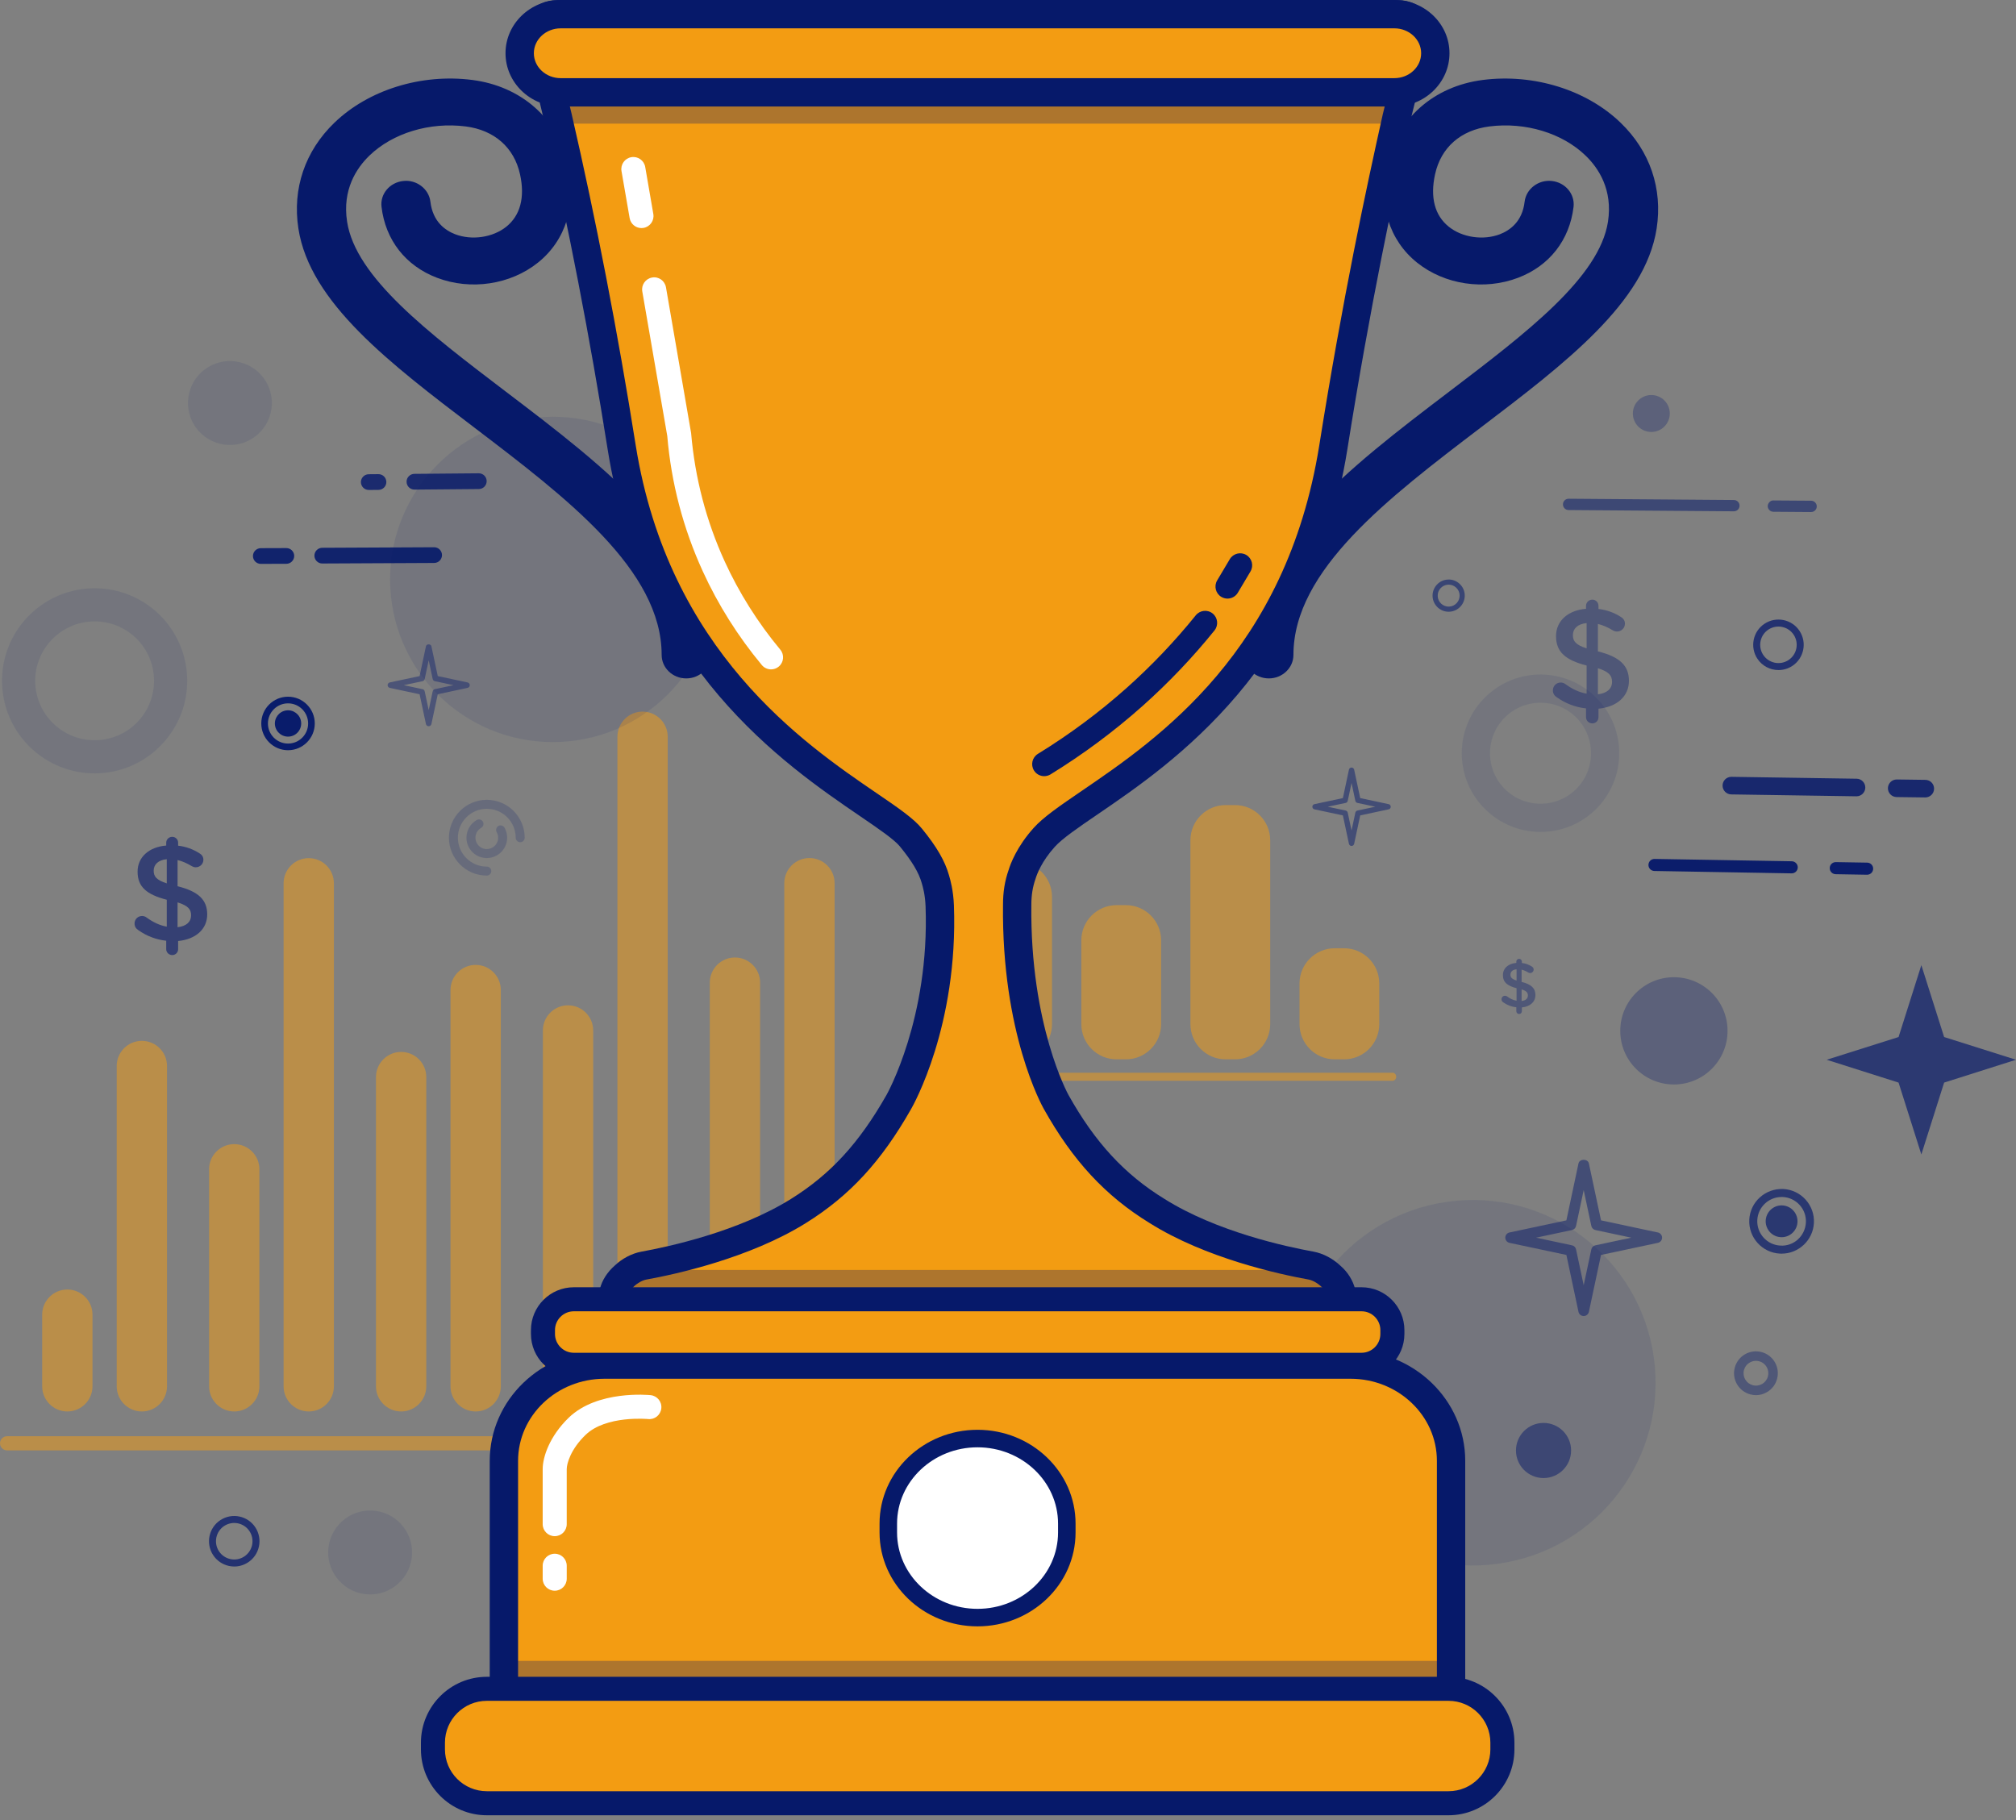 <?xml version="1.0" encoding="utf-8"?>
<!-- Generator: Adobe Illustrator 15.0.0, SVG Export Plug-In . SVG Version: 6.00 Build 0)  -->
<!DOCTYPE svg PUBLIC "-//W3C//DTD SVG 1.1//EN" "http://www.w3.org/Graphics/SVG/1.1/DTD/svg11.dtd">
<svg version="1.1" id="Layer_1" xmlns="http://www.w3.org/2000/svg" xmlns:xlink="http://www.w3.org/1999/xlink" x="0px" y="0px"
	 width="350px" height="316px" viewBox="0 0 350 316" enable-background="new 0 0 350 316" xml:space="preserve">
<rect x="0" y="0" width="350" height="316" fill="#808080" stroke="none"/>
<g>
	<g opacity="0.5">
		<g id="XMLID_288_">
			<g>
				<g>
					<path fill="#f39c12" d="M176.53,183.917h-1.624c-3.378,0-6.111-2.738-6.111-6.111v-22.088c0-3.377,2.733-6.116,6.111-6.116
						h1.624c3.378,0,6.111,2.739,6.111,6.116v22.088C182.642,181.179,179.908,183.917,176.53,183.917z"/>
				</g>
			</g>
		</g>
		<g id="XMLID_287_">
			<g>
				<g>
					<path fill="#f39c12" d="M195.471,183.917h-1.624c-3.378,0-6.116-2.738-6.116-6.111v-14.544c0-3.378,2.738-6.116,6.116-6.116
						h1.624c3.373,0,6.111,2.738,6.111,6.116v14.544C201.582,181.179,198.844,183.917,195.471,183.917z"/>
				</g>
			</g>
		</g>
		<g id="XMLID_286_">
			<g>
				<g>
					<path fill="#f39c12" d="M214.406,183.917h-1.624c-3.373,0-6.112-2.738-6.112-6.111v-31.923c0-3.378,2.739-6.111,6.112-6.111
						h1.624c3.377,0,6.116,2.733,6.116,6.111v31.923C220.522,181.179,217.783,183.917,214.406,183.917z"/>
				</g>
			</g>
		</g>
		<g id="XMLID_285_">
			<g>
				<g>
					<path fill="#f39c12" d="M233.346,183.917h-1.623c-3.373,0-6.112-2.738-6.112-6.111v-7.063c0-3.373,2.739-6.111,6.112-6.111
						h1.623c3.378,0,6.112,2.738,6.112,6.111v7.063C239.458,181.179,236.724,183.917,233.346,183.917z"/>
				</g>
			</g>
		</g>
		<g>
			<g>
				<g>
					<path fill="#f39c12" d="M241.783,187.636h-75.31c-0.341,0-0.619-0.317-0.619-0.696c0-0.385,0.278-0.697,0.619-0.697h75.31
						c0.336,0,0.615,0.312,0.615,0.697C242.398,187.319,242.119,187.636,241.783,187.636z"/>
				</g>
			</g>
		</g>
	</g>
	<g opacity="0.1">
		<g>
			<path fill="#06196A" d="M277.631,121.672c-5.025-5.634-13.654-6.116-19.286-1.091c-5.636,5.028-6.116,13.677-1.091,19.286
				c5.046,5.636,13.675,6.121,19.311,1.096C282.177,135.933,282.681,127.285,277.631,121.672z M273.297,137.317
				c-3.604,3.224-9.152,2.906-12.377-0.692c-3.247-3.623-2.931-9.172,0.692-12.398c3.599-3.224,9.148-2.912,12.377,0.692
				C277.213,128.541,276.92,134.09,273.297,137.317z"/>
		</g>
	</g>
	<g opacity="0.1">
		<g>
			<path fill="#06196A" d="M260.143,271.479c-17.351,2.461-33.408-9.613-35.863-26.963c-2.455-17.352,9.619-33.408,26.969-35.863
				c17.351-2.455,33.403,9.619,35.863,26.965C289.566,252.971,277.492,269.029,260.143,271.479z"/>
		</g>
	</g>
	<g opacity="0.69">
		<g>
			<polygon fill="#f39c12" points="325.279,183.995 331.574,182.005 333.568,175.711 335.562,182.005 341.855,183.995 
				335.562,185.994 333.568,192.288 331.574,185.994 			"/>
			<polygon fill="#06196A" points="333.568,200.431 329.613,187.954 317.136,183.99 329.613,180.045 333.568,167.567 
				337.522,180.045 350,183.99 337.522,187.954 			"/>
		</g>
		<g>
			<path fill="#06196A" d="M333.568,193.209c-0.399,0-0.76-0.259-0.88-0.644l-1.85-5.838l-5.838-1.85
				c-0.384-0.125-0.644-0.48-0.644-0.884c0-0.399,0.26-0.755,0.644-0.875l5.838-1.854l1.85-5.833c0.245-0.769,1.519-0.769,1.759,0
				l1.85,5.833l5.838,1.854c0.385,0.12,0.644,0.476,0.644,0.875c0,0.403-0.259,0.759-0.644,0.884l-5.838,1.85l-1.85,5.838
				C334.327,192.951,333.972,193.209,333.568,193.209z M328.331,183.995l3.521,1.114c0.283,0.097,0.509,0.317,0.601,0.605
				l1.115,3.518l1.114-3.518c0.091-0.288,0.317-0.509,0.605-0.605l3.517-1.114l-3.517-1.115c-0.288-0.086-0.515-0.316-0.605-0.601
				l-1.114-3.517l-1.115,3.517c-0.092,0.284-0.317,0.515-0.601,0.601L328.331,183.995z"/>
		</g>
	</g>
	<g opacity="0.5">
		<g>
			<path fill="#06196A" d="M274.945,228.486c-0.438,0-0.812-0.309-0.903-0.73l-2.1-9.879l-9.878-2.1
				c-0.424-0.092-0.73-0.465-0.73-0.898c0-0.438,0.307-0.816,0.73-0.902l9.878-2.105l2.1-9.879c0.183-0.846,1.624-0.846,1.807,0
				l2.104,9.879l9.874,2.105c0.423,0.086,0.73,0.465,0.73,0.902c0,0.434-0.308,0.807-0.73,0.898l-9.874,2.1l-2.104,9.879
				C275.758,228.178,275.383,228.486,274.945,228.486z M266.687,214.879l6.222,1.326c0.36,0.072,0.635,0.346,0.711,0.707
				l1.326,6.221l1.326-6.221c0.077-0.361,0.355-0.635,0.711-0.707l6.223-1.326l-6.223-1.326c-0.355-0.076-0.634-0.355-0.711-0.711
				l-1.326-6.227l-1.326,6.227c-0.076,0.355-0.351,0.635-0.711,0.711L266.687,214.879z"/>
		</g>
	</g>
	<g opacity="0.5">
		<g>
			<path fill="#06196A" d="M234.644,146.869c-0.216,0-0.403-0.149-0.452-0.365l-1.052-4.939l-4.939-1.053
				c-0.211-0.043-0.36-0.23-0.36-0.451c0-0.212,0.149-0.403,0.36-0.447l4.939-1.054l1.052-4.938
				c0.049-0.214,0.236-0.365,0.452-0.365l0,0c0.216,0,0.403,0.151,0.451,0.365l1.053,4.938l4.935,1.054
				c0.216,0.044,0.365,0.235,0.365,0.447c0,0.221-0.149,0.408-0.365,0.451l-4.935,1.053l-1.053,4.939
				C235.047,146.719,234.859,146.869,234.644,146.869z M230.512,140.06l3.113,0.663c0.178,0.038,0.316,0.183,0.355,0.355
				l0.663,3.113l0.663-3.113c0.038-0.173,0.178-0.317,0.355-0.355l3.108-0.663l-3.108-0.663c-0.178-0.038-0.317-0.176-0.355-0.354
				l-0.663-3.11l-0.663,3.11c-0.039,0.178-0.178,0.315-0.355,0.354L230.512,140.06z"/>
		</g>
	</g>
	<g opacity="0.76">
		<g>
			<path fill="#06196A" d="M308.766,116.332c-1.437,0-2.844-0.701-3.68-1.991c-0.64-0.982-0.855-2.155-0.615-3.301
				c0.245-1.146,0.918-2.129,1.897-2.768l0,0c0.985-0.637,2.162-0.848,3.301-0.612c1.148,0.245,2.129,0.92,2.768,1.9
				c1.316,2.027,0.74,4.747-1.287,6.065C310.414,116.104,309.588,116.332,308.766,116.332z M307.031,109.291
				c-1.465,0.954-1.883,2.921-0.932,4.387c0.956,1.468,2.921,1.884,4.387,0.933c1.465-0.954,1.883-2.924,0.932-4.39
				c-0.461-0.711-1.172-1.196-2.004-1.372C308.598,108.678,307.742,108.83,307.031,109.291L307.031,109.291z"/>
		</g>
	</g>
	<g opacity="0.58">
		<g>
			<path fill="#06196A" d="M251.503,106.208c-1.484,0-2.729-1.175-2.791-2.674c-0.034-0.745,0.226-1.458,0.73-2.009
				c0.504-0.553,1.191-0.872,1.936-0.905c0.735-0.046,1.456,0.224,2.009,0.728c0.553,0.505,0.874,1.191,0.908,1.939
				c0.067,1.537-1.129,2.847-2.667,2.918C251.585,106.208,251.542,106.208,251.503,106.208z M251.508,101.504
				c-0.028,0-0.058,0-0.091,0.003c-0.51,0.021-0.976,0.242-1.321,0.617c-0.342,0.377-0.52,0.862-0.495,1.372
				c0.02,0.509,0.24,0.978,0.615,1.323c0.379,0.344,0.851,0.514,1.369,0.497c1.052-0.048,1.869-0.939,1.821-1.991
				c-0.02-0.51-0.24-0.978-0.62-1.321C252.436,101.682,251.983,101.504,251.508,101.504z"/>
		</g>
	</g>
	<g opacity="0.5">
		<g>
			<circle fill="#06196A" cx="267.974" cy="251.827" r="4.786"/>
		</g>
	</g>
	<g opacity="0.85">
		<g>
			<g>
				<path fill="#06196A" d="M322.311,138.251c-0.005,0-0.015,0-0.024,0l-21.727-0.329c-0.841-0.013-1.514-0.707-1.504-1.55
					c0.01-0.836,0.691-1.504,1.528-1.504c0.004,0,0.014,0,0.023,0l21.727,0.329c0.842,0.012,1.514,0.706,1.504,1.55
					C323.824,137.583,323.142,138.251,322.311,138.251z"/>
			</g>
		</g>
		<g>
			<g>
				<path fill="#06196A" d="M334.25,138.448c-0.005,0-0.01,0-0.02,0l-4.958-0.064c-0.846-0.015-1.519-0.706-1.509-1.55
					c0.015-0.836,0.697-1.506,1.528-1.506c0.005,0,0.014,0,0.019,0l4.964,0.067c0.841,0.012,1.519,0.703,1.504,1.547
					C335.769,137.778,335.086,138.448,334.25,138.448z"/>
			</g>
		</g>
	</g>
	<g opacity="0.55">
		<g>
			<g>
				<path fill="#06196A" d="M301.025,88.77c0,0-0.005,0-0.01,0l-28.698-0.219c-0.543-0.005-0.976-0.447-0.971-0.99
					c0-0.538,0.442-0.973,0.98-0.973c0,0,0,0,0.005,0l28.703,0.221c0.538,0.005,0.976,0.447,0.971,0.99
					C302.001,88.337,301.563,88.77,301.025,88.77z"/>
			</g>
		</g>
		<g>
			<g>
				<path fill="#06196A" d="M314.426,88.897L314.426,88.897l-6.554-0.048c-0.543-0.005-0.976-0.447-0.976-0.987
					c0.005-0.541,0.515-1.019,0.99-0.974l6.549,0.046c0.543,0.005,0.976,0.447,0.976,0.987
					C315.406,88.459,314.969,88.897,314.426,88.897z"/>
			</g>
		</g>
	</g>
	<g opacity="0.96">
		<g>
			<g>
				<path fill="#06196A" d="M311.058,151.629c-0.005,0-0.01,0-0.019,0l-23.822-0.413c-0.576-0.01-1.043-0.485-1.028-1.066
					c0.01-0.571,0.476-1.028,1.048-1.028c0.009,0,0.014,0,0.019,0l23.822,0.408c0.581,0.015,1.042,0.49,1.033,1.072
					C312.101,151.173,311.635,151.629,311.058,151.629z"/>
			</g>
		</g>
		<g>
			<g>
				<path fill="#06196A" d="M324.15,151.866c-0.01,0-0.01,0-0.02,0l-5.434-0.092c-0.581-0.01-1.048-0.485-1.033-1.066
					c0.005-0.577,0.476-1.033,1.048-1.033c0.01,0,0.015,0,0.019,0l5.435,0.091c0.581,0.01,1.048,0.485,1.038,1.067
					C325.193,151.409,324.723,151.866,324.15,151.866z"/>
			</g>
		</g>
	</g>
	<g opacity="0.4">
		<g>
			<g>
				<path fill="#06196A" d="M276.449,104.109c0.596,0,1.062,0.471,1.062,1.066v0.548c1.466,0.173,2.71,0.644,3.849,1.362
					c0.399,0.226,0.745,0.596,0.745,1.191c0,0.769-0.62,1.364-1.389,1.364c-0.25,0-0.495-0.074-0.745-0.224
					c-0.869-0.519-1.715-0.891-2.556-1.09v4.764c3.771,0.941,5.386,2.457,5.386,5.112c0,2.729-2.138,4.54-5.29,4.838v1.487
					c0,0.596-0.466,1.066-1.062,1.066s-1.096-0.471-1.096-1.066v-1.537c-1.859-0.2-3.574-0.868-5.083-1.937
					c-0.423-0.271-0.673-0.671-0.673-1.189c0-0.771,0.596-1.367,1.364-1.367c0.298,0,0.597,0.102,0.817,0.274
					c1.167,0.846,2.311,1.415,3.676,1.662v-4.887c-3.623-0.943-5.31-2.309-5.31-5.112c0-2.654,2.109-4.489,5.208-4.737v-0.523
					C275.354,104.58,275.854,104.109,276.449,104.109z M275.455,112.57v-4.392c-1.586,0.149-2.384,0.992-2.384,2.083
					C273.071,111.304,273.543,111.95,275.455,112.57z M277.415,116.02v4.516c1.591-0.175,2.455-0.968,2.455-2.159
					C279.87,117.284,279.327,116.616,277.415,116.02z"/>
			</g>
		</g>
	</g>
	<g opacity="0.4">
		<g>
			<g>
				<path fill="#06196A" d="M263.736,166.467c0.264,0,0.476,0.211,0.476,0.476v0.245c0.653,0.076,1.206,0.288,1.715,0.604
					c0.173,0.102,0.332,0.27,0.332,0.534c0,0.341-0.279,0.609-0.62,0.609c-0.11,0-0.221-0.038-0.332-0.105
					c-0.389-0.23-0.764-0.394-1.139-0.48v2.124c1.678,0.418,2.398,1.096,2.398,2.277c0,1.216-0.952,2.022-2.354,2.152v0.663
					c0,0.27-0.212,0.48-0.476,0.48c-0.265,0-0.485-0.211-0.485-0.48v-0.683c-0.831-0.086-1.596-0.384-2.269-0.864
					c-0.191-0.12-0.303-0.298-0.303-0.528c0-0.347,0.27-0.61,0.61-0.61c0.135,0,0.265,0.043,0.365,0.12
					c0.52,0.379,1.028,0.634,1.639,0.744v-2.176c-1.614-0.423-2.368-1.033-2.368-2.282c0-1.183,0.941-2.004,2.325-2.109v-0.235
					C263.251,166.678,263.472,166.467,263.736,166.467z M263.294,170.239v-1.956c-0.711,0.067-1.062,0.442-1.062,0.928
					C262.232,169.676,262.443,169.964,263.294,170.239z M264.168,171.776v2.014c0.707-0.077,1.091-0.433,1.091-0.961
					C265.259,172.338,265.019,172.041,264.168,171.776z"/>
			</g>
		</g>
	</g>
	<g opacity="0.3">
		<g>
			<path fill="#06196A" d="M299.92,178.968c0,5.146-4.17,9.312-9.311,9.312c-5.142,0-9.312-4.165-9.312-9.312
				c0-5.141,4.171-9.307,9.312-9.307C295.75,169.662,299.92,173.828,299.92,178.968z"/>
		</g>
	</g>
	<g opacity="0.3">
		<g>
			<circle fill="#06196A" cx="286.688" cy="71.79" r="3.205"/>
		</g>
	</g>
	<g opacity="0.4">
		<g>
			<path fill="#06196A" d="M304.859,242.219c-0.331,0-0.663-0.049-0.984-0.135v0.004c-0.98-0.264-1.802-0.889-2.312-1.768
				c-0.514-0.879-0.648-1.902-0.384-2.883c0.538-2.027,2.618-3.234,4.65-2.695c0.98,0.26,1.797,0.889,2.312,1.768
				c0.504,0.875,0.644,1.902,0.379,2.883c-0.259,0.98-0.884,1.797-1.763,2.307C306.172,242.045,305.518,242.219,304.859,242.219z
				 M304.846,236.26c-0.37,0-0.74,0.102-1.072,0.293c-0.499,0.289-0.854,0.756-1.004,1.312c-0.145,0.547-0.067,1.133,0.221,1.623
				c0.289,0.5,0.75,0.855,1.308,1.004l0,0c0.557,0.15,1.134,0.068,1.634-0.215c0.494-0.289,0.85-0.754,0.994-1.307
				c0.148-0.559,0.072-1.139-0.217-1.635c-0.288-0.5-0.749-0.855-1.307-0.998C305.22,236.289,305.032,236.26,304.846,236.26z"/>
		</g>
	</g>
	<g opacity="0.7">
		<g>
			<g>
				<path fill="#06196A" d="M309.309,217.652c-0.096,0-0.192,0-0.293-0.006c-3.09-0.154-5.478-2.801-5.323-5.895
					c0.163-3.09,2.776-5.449,5.899-5.324c3.095,0.158,5.482,2.801,5.324,5.895C314.762,215.316,312.273,217.652,309.309,217.652z
					 M309.299,207.816c-2.229,0-4.098,1.754-4.213,4.008c-0.116,2.324,1.682,4.314,4.002,4.43l0,0
					c2.335,0.158,4.314-1.678,4.435-4.002c0.058-1.131-0.327-2.207-1.081-3.043c-0.759-0.836-1.792-1.336-2.921-1.393
					C309.448,207.816,309.376,207.816,309.299,207.816z"/>
			</g>
		</g>
		<g>
			<g>
				<path fill="#06196A" d="M312.014,212.572c-0.293,1.494-1.744,2.471-3.243,2.172c-1.499-0.293-2.47-1.748-2.177-3.242
					c0.299-1.494,1.749-2.471,3.243-2.178C311.336,209.623,312.312,211.074,312.014,212.572z"/>
			</g>
		</g>
	</g>
	<g opacity="0.76">
		<g>
			<path fill="#06196A" d="M40.677,271.969c-0.308,0-0.615-0.033-0.923-0.096c-1.144-0.25-2.123-0.922-2.763-1.902
				c-1.316-2.027-0.739-4.748,1.283-6.064l0,0c2.032-1.32,4.752-0.74,6.068,1.283c1.316,2.033,0.74,4.752-1.288,6.068
				C42.334,271.725,41.513,271.969,40.677,271.969z M38.938,264.92c-1.466,0.957-1.884,2.926-0.932,4.387
				c0.461,0.711,1.172,1.201,2.003,1.375c0.821,0.178,1.677,0.02,2.384-0.443c1.465-0.951,1.888-2.92,0.932-4.387
				C42.373,264.387,40.408,263.969,38.938,264.92z"/>
		</g>
	</g>
	<g opacity="0.5">
		<g id="XMLID_273_">
			<g id="XMLID_274_">
				<g id="XMLID_284_">
					<g>
						<g>
							<path fill="#f39c12" d="M11.69,245.053L11.69,245.053c-2.412,0-4.368-1.961-4.368-4.373v-12.434
								c0-2.412,1.956-4.367,4.368-4.367l0,0c2.412,0,4.368,1.955,4.368,4.367v12.434C16.058,243.092,14.102,245.053,11.69,245.053z
								"/>
						</g>
					</g>
				</g>
				<g id="XMLID_283_">
					<g>
						<g>
							<path fill="#f39c12" d="M24.629,245.053L24.629,245.053c-2.417,0-4.367-1.961-4.367-4.373v-55.609
								c0-2.412,1.951-4.363,4.367-4.363l0,0c2.412,0,4.367,1.951,4.367,4.363v55.609C28.996,243.092,27.041,245.053,24.629,245.053
								z"/>
						</g>
					</g>
				</g>
				<g id="XMLID_282_">
					<g>
						<g>
							<path fill="#f39c12" d="M40.667,245.053L40.667,245.053c-2.412,0-4.367-1.961-4.367-4.373v-37.678
								c0-2.412,1.955-4.363,4.367-4.363l0,0c2.412,0,4.368,1.951,4.368,4.363v37.678C45.035,243.092,43.079,245.053,40.667,245.053
								z"/>
						</g>
					</g>
				</g>
				<g id="XMLID_281_">
					<g>
						<g>
							<path fill="#f39c12" d="M53.602,245.053L53.602,245.053c-2.412,0-4.367-1.961-4.367-4.373v-87.325
								c0-2.412,1.955-4.368,4.367-4.368l0,0c2.412,0,4.367,1.956,4.367,4.368v87.325C57.969,243.092,56.014,245.053,53.602,245.053
								z"/>
						</g>
					</g>
				</g>
				<g id="XMLID_280_">
					<g>
						<g>
							<path fill="#f39c12" d="M69.64,245.053L69.64,245.053c-2.412,0-4.367-1.961-4.367-4.373v-53.682
								c0-2.412,1.955-4.368,4.367-4.368l0,0c2.412,0,4.367,1.956,4.367,4.368v53.682C74.007,243.092,72.052,245.053,69.64,245.053z
								"/>
						</g>
					</g>
				</g>
				<g id="XMLID_279_">
					<g>
						<g>
							<path fill="#f39c12" d="M82.579,245.053L82.579,245.053c-2.412,0-4.368-1.961-4.368-4.373v-68.793
								c0-2.412,1.956-4.367,4.368-4.367l0,0c2.411,0,4.367,1.955,4.367,4.367v68.793C86.946,243.092,84.99,245.053,82.579,245.053z
								"/>
						</g>
					</g>
				</g>
				<g id="XMLID_278_">
					<g>
						<g>
							<path fill="#f39c12" d="M98.617,245.053L98.617,245.053c-2.412,0-4.368-1.961-4.368-4.373v-61.778
								c0-2.412,1.956-4.363,4.368-4.363l0,0c2.412,0,4.367,1.951,4.367,4.363v61.778
								C102.984,243.092,101.029,245.053,98.617,245.053z"/>
						</g>
					</g>
				</g>
				<g id="XMLID_277_">
					<g>
						<g>
							<path fill="#f39c12" d="M111.556,245.053L111.556,245.053c-2.411,0-4.367-1.961-4.367-4.373V127.917
								c0-2.412,1.956-4.37,4.367-4.37l0,0c2.412,0,4.368,1.958,4.368,4.37V240.68C115.924,243.092,113.968,245.053,111.556,245.053
								z"/>
						</g>
					</g>
				</g>
				<g id="XMLID_276_">
					<g>
						<g>
							<path fill="#f39c12" d="M127.594,245.053L127.594,245.053c-2.411,0-4.367-1.961-4.367-4.373v-70.081
								c0-2.412,1.956-4.363,4.367-4.363l0,0c2.412,0,4.368,1.951,4.368,4.363v70.081
								C131.962,243.092,130.006,245.053,127.594,245.053z"/>
						</g>
					</g>
				</g>
				<g id="XMLID_275_">
					<g>
						<g>
							<path fill="#f39c12" d="M140.528,245.053L140.528,245.053c-2.412,0-4.367-1.961-4.367-4.373v-87.349
								c0-2.412,1.955-4.362,4.367-4.362l0,0c2.412,0,4.368,1.95,4.368,4.362v87.349
								C144.896,243.092,142.94,245.053,140.528,245.053z"/>
						</g>
					</g>
				</g>
			</g>
		</g>
		<g>
			<g>
				<g>
					<path fill="#f39c12" d="M150.988,251.809H1.23c-0.677,0-1.23-0.553-1.23-1.23c0-0.672,0.553-1.23,1.23-1.23h149.758
						c0.678,0,1.23,0.559,1.23,1.23C152.219,251.256,151.666,251.809,150.988,251.809z"/>
				</g>
			</g>
		</g>
	</g>
	<g opacity="0.1">
		<g>
			<path fill="#06196A" d="M63.24,276.744c3.982,0.562,7.668-2.209,8.23-6.193c0.566-3.982-2.206-7.668-6.189-8.23
				c-3.982-0.566-7.668,2.207-8.234,6.189C56.484,272.492,59.257,276.178,63.24,276.744z"/>
		</g>
	</g>
	<g opacity="0.1">
		<g>
			<circle fill="#06196A" cx="95.97" cy="100.595" r="28.241"/>
		</g>
	</g>
	<g opacity="0.1">
		<g>
			<path fill="#06196A" d="M38.895,77.18c3.982,0.565,7.668-2.207,8.235-6.19c0.562-3.983-2.211-7.668-6.193-8.233
				c-3.983-0.562-7.669,2.208-8.23,6.191C32.144,72.931,34.911,76.619,38.895,77.18z"/>
		</g>
	</g>
	<g opacity="0.1">
		<g>
			<path fill="#06196A" d="M27.146,106.218c-6.625-5.91-16.773-5.346-22.707,1.28c-5.91,6.602-5.343,16.773,1.278,22.683
				c6.625,5.913,16.773,5.346,22.683-1.28C34.34,122.301,33.748,112.13,27.146,106.218z M24.12,125.083
				c-3.795,4.238-10.32,4.605-14.558,0.814c-4.262-3.793-4.632-10.32-0.812-14.582c3.791-4.235,10.32-4.605,14.553-0.812
				C27.564,114.297,27.91,120.825,24.12,125.083z"/>
		</g>
	</g>
	<g opacity="0.43">
		<g>
			<path fill="#06196A" d="M74.425,126.085L74.425,126.085c-0.23,0-0.427-0.158-0.476-0.382l-1.1-5.172l-5.17-1.104
				c-0.227-0.048-0.385-0.245-0.385-0.473c0-0.229,0.158-0.426,0.385-0.471l5.17-1.104l1.1-5.172c0.097-0.449,0.851-0.449,0.947,0
				l1.104,5.172l5.17,1.104c0.226,0.045,0.385,0.242,0.385,0.471c0,0.228-0.159,0.425-0.385,0.473l-5.17,1.104l-1.104,5.172
				C74.848,125.927,74.651,126.085,74.425,126.085z M70.096,118.956l3.263,0.696c0.188,0.038,0.332,0.186,0.37,0.372l0.696,3.261
				l0.697-3.261c0.038-0.187,0.183-0.334,0.37-0.372l3.257-0.696l-3.257-0.694c-0.188-0.039-0.332-0.186-0.37-0.372l-0.697-3.258
				l-0.696,3.258c-0.038,0.187-0.183,0.333-0.37,0.372L70.096,118.956z"/>
		</g>
	</g>
	<g opacity="0.2">
		<g>
			<g>
				<path fill="#06196A" d="M84.51,152.014c-3.622,0-6.572-2.95-6.572-6.573c0-3.632,2.95-6.58,6.572-6.58
					c3.628,0,6.583,2.948,6.583,6.58c0,0.433-0.351,0.778-0.778,0.778c-0.433,0-0.783-0.346-0.783-0.778
					c0-2.767-2.249-5.021-5.021-5.021c-2.762,0-5.016,2.254-5.016,5.021c0,2.768,2.254,5.017,5.016,5.017
					c0.433,0,0.783,0.346,0.783,0.778S84.942,152.014,84.51,152.014z"/>
			</g>
		</g>
		<g>
			<g>
				<path fill="#06196A" d="M84.52,148.973c-0.316,0-0.639-0.044-0.951-0.13c-0.908-0.25-1.667-0.846-2.133-1.667
					c-0.956-1.696-0.355-3.854,1.34-4.814c0.37-0.212,0.846-0.082,1.062,0.293c0.211,0.375,0.076,0.855-0.293,1.066
					c-0.952,0.538-1.288,1.739-0.75,2.69c0.26,0.457,0.683,0.788,1.191,0.933c0.505,0.135,1.038,0.076,1.494-0.188
					c0.462-0.255,0.793-0.678,0.938-1.187c0.139-0.51,0.072-1.043-0.188-1.499c-0.212-0.38-0.077-0.855,0.293-1.067
					c0.375-0.211,0.851-0.076,1.066,0.298c0.462,0.817,0.582,1.773,0.327,2.682c-0.255,0.913-0.846,1.667-1.667,2.133
					C85.711,148.819,85.12,148.973,84.52,148.973z"/>
			</g>
		</g>
	</g>
	<g opacity="0.98">
		<g>
			<g>
				<path fill="#06196A" d="M50.008,130.249c-2.566,0-4.646-2.085-4.646-4.644c0-2.563,2.08-4.648,4.646-4.648
					c2.561,0,4.641,2.085,4.641,4.648C54.648,128.164,52.568,130.249,50.008,130.249z M50.008,122.112
					c-1.927,0-3.493,1.564-3.493,3.493c0,1.925,1.566,3.49,3.493,3.49s3.488-1.565,3.488-3.49
					C53.496,123.676,51.935,122.112,50.008,122.112z"/>
			</g>
		</g>
		<g>
			<g>
				<path fill="#06196A" d="M50.334,127.866c1.25-0.183,2.114-1.341,1.932-2.59c-0.178-1.247-1.341-2.114-2.585-1.932
					c-1.249,0.181-2.114,1.338-1.937,2.588C47.927,127.181,49.085,128.045,50.334,127.866z"/>
			</g>
		</g>
	</g>
	<g opacity="0.91">
		<g>
			<g>
				<path fill="#06196A" d="M55.951,97.832c-0.75,0-1.36-0.608-1.365-1.357c0-0.755,0.605-1.367,1.36-1.372l19.421-0.094h0.005
					c0.749,0,1.359,0.605,1.364,1.357c0.005,0.755-0.605,1.367-1.359,1.372l-19.416,0.094
					C55.956,97.832,55.956,97.832,55.951,97.832z"/>
			</g>
		</g>
		<g>
			<g>
				<path fill="#06196A" d="M45.284,97.899c-0.754,0-1.364-0.608-1.369-1.36c0-0.754,0.61-1.364,1.364-1.369l4.431-0.015l0,0
					c0.754,0,1.364,0.608,1.369,1.36c0,0.754-0.61,1.364-1.359,1.369L45.284,97.899L45.284,97.899z"/>
			</g>
		</g>
	</g>
	<g opacity="0.83">
		<g>
			<g>
				<path fill="#06196A" d="M71.951,85c-0.75,0-1.36-0.605-1.365-1.355c-0.01-0.752,0.601-1.369,1.355-1.376l11.176-0.097
					c0,0,0.005,0,0.01,0c0.749,0,1.359,0.605,1.364,1.355c0.005,0.752-0.601,1.369-1.355,1.376L71.96,85
					C71.96,85,71.955,85,71.951,85z"/>
			</g>
		</g>
		<g>
			<g>
				<path fill="#06196A" d="M64.023,85.065c-0.745,0-1.355-0.603-1.365-1.353c-0.005-0.752,0.601-1.369,1.355-1.376l1.687-0.015
					c0,0,0.005,0,0.009,0c0.75,0,1.355,0.603,1.365,1.35c0.01,0.755-0.601,1.372-1.351,1.38l-1.687,0.014
					C64.032,85.065,64.027,85.065,64.023,85.065z"/>
			</g>
		</g>
	</g>
	<g opacity="0.62">
		<g>
			<g>
				<path fill="#06196A" d="M29.904,145.288c0.567,0,1.019,0.447,1.019,1.014v0.523c1.398,0.164,2.585,0.615,3.676,1.303
					c0.38,0.216,0.711,0.571,0.711,1.139c0,0.735-0.596,1.307-1.331,1.307c-0.235,0-0.471-0.077-0.711-0.216
					c-0.831-0.495-1.633-0.851-2.44-1.043v4.55c3.604,0.898,5.146,2.35,5.146,4.887c0,2.604-2.042,4.334-5.05,4.622v1.422
					c0,0.567-0.451,1.019-1.019,1.019c-0.571,0-1.047-0.451-1.047-1.019v-1.47c-1.778-0.192-3.412-0.826-4.858-1.85
					c-0.403-0.26-0.639-0.64-0.639-1.139c0-0.735,0.567-1.303,1.303-1.303c0.283,0,0.571,0.092,0.782,0.26
					c1.115,0.807,2.206,1.35,3.508,1.59v-4.67c-3.459-0.903-5.069-2.205-5.069-4.882c0-2.536,2.013-4.295,4.973-4.53v-0.5
					C28.857,145.735,29.333,145.288,29.904,145.288z M28.953,153.37v-4.2c-1.514,0.145-2.272,0.952-2.272,1.989
					C26.681,152.159,27.127,152.773,28.953,153.37z M30.827,156.666v4.314c1.519-0.168,2.35-0.928,2.35-2.066
					C33.177,157.872,32.653,157.232,30.827,156.666z"/>
			</g>
		</g>
	</g>
	<g>
		<g>
			<g>
				<g>
					<path fill="#06196A" d="M220.287,117.783c2.35,0,4.267-1.838,4.267-4.076c0-14.736,16.519-27.291,32.479-39.449
						c14.712-11.181,28.588-21.734,30.577-34.577c1.067-6.929-1.153-13.454-6.255-18.374c-5.9-5.703-15.078-8.557-23.923-7.426
						c-8.52,1.086-14.909,6.734-16.653,14.712c-1.528,6.918,0.389,13.119,5.251,17.011c4.771,3.822,11.656,4.851,17.523,2.623
						c5.443-2.068,8.946-6.549,9.633-12.312c0.255-2.229-1.427-4.238-3.767-4.493c-2.292-0.267-4.459,1.351-4.728,3.592
						c-0.399,3.477-2.571,4.987-4.306,5.66c-2.892,1.096-6.529,0.564-8.854-1.307c-2.45-1.951-3.272-5.103-2.388-9.112
						c1.019-4.642,4.444-7.666,9.427-8.303c6.241-0.795,12.655,1.144,16.701,5.06c2.253,2.169,4.742,5.912,3.892,11.479
						c-1.504,9.667-14.106,19.262-27.454,29.414c-17.547,13.338-35.704,27.138-35.704,45.802
						C216.006,115.945,217.923,117.783,220.287,117.783z"/>
				</g>
			</g>
		</g>
		<g>
			<g>
				<g>
					<path fill="#06196A" d="M119.138,117.783c-2.363,0-4.267-1.838-4.267-4.076c0-14.736-16.519-27.291-32.489-39.449
						C67.68,63.077,53.789,52.523,51.805,39.68c-1.071-6.929,1.148-13.454,6.251-18.374c5.914-5.703,15.077-8.557,23.923-7.426
						c8.523,1.086,14.908,6.734,16.667,14.712c1.514,6.918-0.398,13.119-5.261,17.011c-4.776,3.822-11.661,4.851-17.514,2.623
						c-5.438-2.068-8.956-6.549-9.633-12.312c-0.27-2.229,1.417-4.238,3.767-4.493c2.282-0.267,4.449,1.351,4.718,3.592
						c0.409,3.477,2.566,4.987,4.311,5.66c2.888,1.096,6.524,0.564,8.859-1.307c2.437-1.951,3.277-5.103,2.389-9.112
						c-1.02-4.642-4.459-7.666-9.428-8.303c-6.256-0.795-12.655,1.144-16.715,5.06c-2.239,2.169-4.738,5.912-3.878,11.479
						C61.75,48.158,74.357,57.752,87.7,67.905c17.562,13.338,35.704,27.138,35.704,45.802
						C123.404,115.945,121.492,117.783,119.138,117.783z"/>
				</g>
			</g>
		</g>
		<g>
			<g>
				<path fill="#f39c12" d="M245.992,6.385c-0.082,0.476-0.25,0.954-0.418,1.432c-0.75,3.024-1.754,7.161-3.09,12.492
					c-2.921,13.052-7.096,32.706-11.021,57.455c-7.52,46.791-43.176,59.762-50.19,67.639c-2.508,2.787-3.507,5.333-3.844,6.448
					c-0.668,1.907-0.836,3.661-0.836,5.246c-0.25,21.886,6.765,34.22,6.765,34.22c4.008,7.164,9.105,13.771,17.538,18.941
					c8.854,5.572,20.545,8.355,26.724,9.469c1.254,0.236,2.508,0.957,3.426,1.832c0.918,0.797,1.585,1.83,1.835,2.863l2.004,7.322
					H104.521l2.004-7.322c0.25-1.033,0.918-2.066,1.84-2.863c0.918-0.875,2.172-1.596,3.422-1.832
					c6.179-1.113,17.873-3.896,26.81-9.469c8.183-5.094,13.194-11.46,17.451-18.941c0,0,7.851-13.607,7.102-34.056
					c-0.087-2.229-0.5-3.738-0.755-4.612c-0.668-2.394-2.172-4.699-4.257-7.246c-5.598-6.921-42.676-20.848-50.19-67.639
					c-3.925-24.749-8.101-44.402-11.108-57.455c-1.254-5.331-2.34-9.468-3.008-12.492c-0.168-0.478-0.331-0.956-0.418-1.432
					c-0.581-2.15,0.923-3.899,3.258-3.899h146.063C245.156,2.486,246.578,4.235,245.992,6.385z"/>
				<path fill="#06196A" d="M238.107,234.203h-136.81l2.854-10.43c0.353-1.461,1.285-2.936,2.604-4.074
					c1.232-1.184,2.934-2.082,4.574-2.389c4.798-0.865,16.894-3.484,25.965-9.139c6.876-4.281,11.844-9.681,16.615-18.071
					c0.081-0.14,7.495-13.323,6.779-32.749c-0.077-2.027-0.467-3.368-0.658-4.017c-0.51-1.831-1.677-3.786-3.796-6.376
					c-0.985-1.211-3.69-3.061-6.823-5.198c-13.218-9.017-37.822-25.802-43.894-63.607c-3.115-19.64-6.842-38.914-11.077-57.292
					c-0.579-2.464-1.127-4.682-1.609-6.649c-0.562-2.285-1.043-4.233-1.403-5.864c-0.13-0.317-0.326-0.922-0.435-1.523
					c-0.418-1.511-0.101-3.258,0.918-4.588c1.076-1.406,2.811-2.21,4.759-2.21h146.063c1.97,0,3.714,0.8,4.781,2.193
					c1.014,1.329,1.321,3.083,0.85,4.812c-0.053,0.377-0.254,0.992-0.471,1.603l-3.021,12.273
					c-2.792,12.476-6.986,32.055-10.979,57.241c-6.077,37.822-30.322,54.36-43.348,63.242c-3.291,2.248-6.136,4.185-7.438,5.646
					c-2.254,2.508-3.075,4.699-3.325,5.525c-0.51,1.461-0.73,2.868-0.73,4.535c-0.24,20.887,6.381,32.889,6.448,33.009
					c4.607,8.24,9.749,13.804,16.682,18.056c9.004,5.664,21.093,8.283,25.874,9.143c1.662,0.312,3.363,1.211,4.684,2.471
					c1.235,1.066,2.162,2.541,2.532,4.07L238.107,234.203z M107.746,229.283H231.66l-1.153-4.213
					c-0.145-0.596-0.543-1.191-1.076-1.658c-0.716-0.678-1.552-1.133-2.264-1.268c-5.05-0.908-17.873-3.695-27.584-9.807
					c-7.658-4.695-13.333-10.816-18.373-19.82c-0.288-0.515-7.332-13.155-7.077-35.449c0-2.205,0.308-4.132,0.976-6.03
					c0.312-1.042,1.427-4.05,4.334-7.284c1.695-1.902,4.627-3.896,8.331-6.426c13.285-9.062,35.521-24.228,41.258-59.953
					c4.017-25.321,8.23-45.004,11.051-57.604l3.104-12.545c0.188-0.571,0.321-0.913,0.379-1.256
					c0.082-0.343,0.145-0.622,0.039-0.761c-0.092-0.12-0.375-0.262-0.87-0.262H96.671c-0.469,0-0.747,0.146-0.853,0.281
					c-0.104,0.137-0.074,0.355-0.029,0.517C95.897,6.296,96.027,6.647,96.152,7c0.435,1.886,0.905,3.798,1.455,6.035
					c0.49,1.982,1.041,4.216,1.627,6.712c4.262,18.498,8.012,37.885,11.143,57.633c5.736,35.708,29.2,51.718,41.808,60.318
					c3.738,2.549,6.438,4.394,7.865,6.157c2.562,3.128,4.017,5.641,4.714,8.129c0.216,0.745,0.74,2.547,0.846,5.18
					c0.764,20.92-7.097,34.801-7.434,35.382c-5.193,9.133-10.666,15.059-18.276,19.801c-9.797,6.105-22.618,8.889-27.676,9.801
					c-0.694,0.131-1.53,0.586-2.162,1.191c-0.622,0.543-1.019,1.135-1.146,1.658L107.746,229.283z"/>
			</g>
			<g>
				<path fill="#06196A" d="M234.884,233.828H104.521c-0.653,0-1.264-0.303-1.657-0.816c-0.398-0.518-0.528-1.191-0.355-1.82
					l2.004-7.318c0.336-1.398,1.225-2.801,2.483-3.891c1.191-1.139,2.82-2.004,4.401-2.307c4.814-0.865,16.951-3.488,26.095-9.188
					c6.928-4.314,11.935-9.757,16.744-18.2c0.077-0.145,7.543-13.405,6.827-32.951c-0.076-2.032-0.466-3.392-0.672-4.122
					c-0.524-1.864-1.716-3.863-3.868-6.486c-1.019-1.259-3.748-3.123-6.904-5.275c-13.175-8.987-37.688-25.715-43.732-63.357
					c-3.113-19.63-6.842-38.914-11.08-57.318c-0.586-2.479-1.134-4.706-1.619-6.683c-0.543-2.21-1.014-4.108-1.364-5.703
					c-0.168-0.469-0.36-1.033-0.466-1.648c-0.395-1.413-0.097-3.042,0.85-4.281c1.005-1.312,2.634-2.066,4.464-2.066h146.063
					c1.854,0,3.483,0.747,4.483,2.047c0.922,1.21,1.22,2.806,0.816,4.394c-0.12,0.629-0.327,1.208-0.495,1.677l-0.884,3.632
					c-0.596,2.431-1.302,5.314-2.143,8.67c-2.792,12.447-6.977,31.988-10.989,57.275c-6.049,37.661-30.207,54.142-43.189,62.992
					c-3.449,2.354-6.174,4.214-7.505,5.708c-2.373,2.638-3.2,4.997-3.401,5.655c-0.52,1.489-0.745,2.94-0.745,4.65
					c-0.24,20.997,6.424,33.076,6.491,33.191c4.646,8.303,9.831,13.905,16.812,18.19c9.071,5.703,21.208,8.332,26.004,9.191
					c1.604,0.309,3.233,1.174,4.497,2.379c1.187,1.023,2.07,2.426,2.426,3.883l1.989,7.26c0.169,0.629,0.039,1.303-0.355,1.82
					C236.147,233.525,235.537,233.828,234.884,233.828z M107.261,229.658h124.889l-1.282-4.684
					c-0.159-0.664-0.601-1.332-1.191-1.842c-0.75-0.711-1.663-1.205-2.446-1.354c-5.016-0.904-17.782-3.672-27.449-9.754
					c-7.601-4.666-13.237-10.744-18.243-19.69c-0.293-0.51-7.284-13.069-7.029-35.257c0-2.172,0.303-4.065,0.951-5.92
					c0.303-1.023,1.394-3.964,4.257-7.149c1.667-1.874,4.579-3.858,8.265-6.376c13.338-9.093,35.655-24.316,41.421-60.2
					c4.026-25.4,8.23-45.025,11.046-57.58c0.851-3.399,1.557-6.275,2.157-8.701l0.942-3.839c0.188-0.558,0.326-0.923,0.389-1.286
					c0.01-0.065,0.024-0.127,0.043-0.189c0.067-0.255,0.111-0.608-0.081-0.858c-0.197-0.259-0.62-0.408-1.163-0.408H96.671
					c-0.514,0-0.941,0.161-1.148,0.43c-0.153,0.205-0.188,0.485-0.091,0.836c0.105,0.552,0.24,0.917,0.37,1.283
					c0.028,0.082,0.053,0.161,0.067,0.248c0.355,1.593,0.826,3.5,1.374,5.729c0.489,1.987,1.037,4.23,1.628,6.736
					c4.263,18.505,8.01,37.885,11.138,57.604c5.761,35.867,29.313,51.934,41.965,60.565c3.714,2.537,6.395,4.363,7.788,6.088
					c2.527,3.08,3.964,5.55,4.646,7.99c0.235,0.826,0.73,2.556,0.826,5.098c0.764,20.814-7.044,34.604-7.375,35.181
					c-5.17,9.08-10.6,14.966-18.162,19.669c-9.754,6.078-22.51,8.846-27.541,9.75c-0.764,0.148-1.677,0.643-2.354,1.287
					c-0.663,0.576-1.101,1.244-1.245,1.846L107.261,229.658z"/>
			</g>
		</g>
		<g>
			<g>
				<path fill="#f39c12" d="M251.921,253.625v41.857H87.484v-41.857c0-9.23,7.851-16.711,17.455-16.711h129.526
					C244.07,236.914,251.921,244.395,251.921,253.625z"/>
				<path fill="#06196A" d="M254.381,297.943H85.024v-44.318c0-10.57,8.935-19.172,19.915-19.172h129.526
					c10.983,0,19.915,8.602,19.915,19.172V297.943z M89.944,293.023h159.517v-39.398c0-7.855-6.727-14.252-14.995-14.252H104.939
					c-8.269,0-14.995,6.396-14.995,14.252V293.023z"/>
			</g>
			<g>
				<path fill="#06196A" d="M251.921,297.568H87.484c-1.153,0-2.085-0.932-2.085-2.086v-41.857c0-10.365,8.764-18.797,19.54-18.797
					h129.531c10.771,0,19.541,8.432,19.541,18.797v41.857C254.012,296.637,253.074,297.568,251.921,297.568z M89.569,293.398
					h160.267v-39.773c0-8.062-6.895-14.621-15.365-14.621H104.939c-8.475,0-15.37,6.559-15.37,14.621V293.398z"/>
			</g>
		</g>
		<g>
			<g>
				<path fill="#FFFFFF" d="M185.208,266.064c0,8.162-6.934,14.773-15.5,14.773l0,0c-8.562,0-15.491-6.611-15.491-14.773v-1.543
					c0-8.154,6.929-14.77,15.491-14.77l0,0c8.566,0,15.5,6.615,15.5,14.77V266.064z"/>
			</g>
			<g>
				<path fill="#06196A" d="M169.708,282.361c-9.379,0-17.009-7.309-17.009-16.297v-1.543c0-8.98,7.63-16.287,17.009-16.287
					c9.388,0,17.022,7.307,17.022,16.287v1.543C186.73,275.053,179.096,282.361,169.708,282.361z M169.708,251.275
					c-7.702,0-13.968,5.943-13.968,13.246v1.543c0,7.307,6.266,13.256,13.968,13.256c7.706,0,13.981-5.949,13.981-13.256v-1.543
					C183.689,257.219,177.414,251.275,169.708,251.275z"/>
			</g>
		</g>
		<g opacity="0.3">
			<g>
				<path fill="#06196A" d="M245.574,8.898c-0.75,3.022-1.754,7.161-3.09,12.492c-0.168,0.079-0.25,0.079-0.418,0.079H97.339
					c-0.168,0-0.331,0-0.5-0.079c-1.254-5.331-2.34-9.47-3.008-12.492c1.005-0.637,2.254-0.956,3.508-0.956h144.728
					C243.32,7.942,244.575,8.262,245.574,8.898z"/>
			</g>
		</g>
		<g opacity="0.3">
			<g>
				<path fill="#06196A" d="M234.884,230.668H104.521l2.004-7.322c0.25-1.039,0.918-2.072,1.84-2.863h122.68
					c0.918,0.791,1.585,1.824,1.835,2.863L234.884,230.668z"/>
			</g>
		</g>
		<g opacity="0.3">
			<g>
				<rect x="87.484" y="288.354" fill="#06196A" width="164.437" height="6.283"/>
			</g>
		</g>
		<g>
			<g>
				<path fill="#FFFFFF" d="M133.869,116.214c-0.601,0-1.196-0.257-1.609-0.752c-4.146-4.99-7.597-10.47-10.254-16.286
					c-3.401-7.442-5.472-15.339-6.159-23.469l-4.339-25.111c-0.197-1.139,0.567-2.215,1.701-2.412
					c1.139-0.211,2.215,0.564,2.412,1.701l4.362,25.292c0.673,7.829,2.624,15.262,5.818,22.265
					c2.504,5.48,5.757,10.646,9.667,15.349c0.74,0.887,0.615,2.206-0.269,2.94C134.811,116.055,134.335,116.214,133.869,116.214z"/>
			</g>
		</g>
		<g>
			<g>
				<path fill="#FFFFFF" d="M111.369,39.598c-1,0-1.884-0.719-2.057-1.734l-1.413-8.166c-0.192-1.136,0.567-2.215,1.706-2.409
					c1.134-0.197,2.215,0.562,2.412,1.7l1.407,8.166c0.197,1.137-0.566,2.215-1.7,2.412
					C111.604,39.588,111.484,39.598,111.369,39.598z"/>
			</g>
		</g>
		<g>
			<g>
				<path fill="#f39c12" d="M249.188,9.239c0,3.752-3.176,6.789-7.111,6.789H97.339c-3.926,0-7.116-3.037-7.116-6.789l0,0
					c0-3.743,3.19-6.779,7.116-6.779h144.737C246.012,2.46,249.188,5.497,249.188,9.239L249.188,9.239z"/>
				<path fill="#06196A" d="M242.076,18.489H97.339c-5.28,0-9.576-4.149-9.576-9.25C87.763,4.144,92.059,0,97.339,0h144.737
					c5.275,0,9.571,4.144,9.571,9.239C251.647,14.34,247.352,18.489,242.076,18.489z M97.339,4.92c-2.568,0-4.655,1.939-4.655,4.319
					c0,2.388,2.087,4.329,4.655,4.329h144.737c2.566,0,4.651-1.941,4.651-4.329c0-2.38-2.085-4.319-4.651-4.319H97.339z"/>
			</g>
			<g>
				<path fill="#06196A" d="M242.076,18.116H97.339c-5.074,0-9.201-3.981-9.201-8.877c0-4.889,4.127-8.867,9.201-8.867h144.737
					c5.074,0,9.201,3.978,9.201,8.867C251.277,14.135,247.15,18.116,242.076,18.116z M97.339,4.545
					c-2.772,0-5.025,2.106-5.025,4.694c0,2.592,2.253,4.704,5.025,4.704h144.737c2.768,0,5.025-2.112,5.025-4.704
					c0-2.587-2.258-4.694-5.025-4.694H97.339z"/>
			</g>
		</g>
		<g>
			<g>
				<path fill="#f39c12" d="M236.378,236.951H99.621c-2.945,0-5.353-2.41-5.353-5.352v-0.672c0-2.945,2.407-5.354,5.353-5.354
					h136.757c2.945,0,5.353,2.408,5.353,5.354v0.672C241.73,234.541,239.323,236.951,236.378,236.951z"/>
			</g>
			<g>
				<path fill="#06196A" d="M236.378,239.037H99.621c-4.104,0-7.442-3.334-7.442-7.438v-0.672c0-4.104,3.339-7.439,7.442-7.439
					h136.757c4.104,0,7.442,3.336,7.442,7.439v0.672C243.82,235.703,240.481,239.037,236.378,239.037z M99.621,227.66
					c-1.802,0-3.268,1.465-3.268,3.268v0.672c0,1.797,1.466,3.262,3.268,3.262h136.757c1.797,0,3.268-1.465,3.268-3.262v-0.672
					c0-1.803-1.471-3.268-3.268-3.268H99.621z"/>
			</g>
		</g>
		<g>
			<g>
				<path fill="#f39c12" d="M251.484,313.068H84.515c-5.141,0-9.35-4.203-9.35-9.346v-1.166c0-5.143,4.209-9.352,9.35-9.352h166.97
					c5.141,0,9.345,4.209,9.345,9.352v1.166C260.829,308.865,256.625,313.068,251.484,313.068z"/>
			</g>
			<g>
				<path fill="#06196A" d="M251.484,315.158H84.515c-6.304,0-11.435-5.127-11.435-11.436v-1.166
					c0-6.309,5.131-11.436,11.435-11.436h166.97c6.304,0,11.435,5.127,11.435,11.436v1.166
					C262.919,310.031,257.788,315.158,251.484,315.158z M84.515,295.291c-4.007,0-7.265,3.258-7.265,7.266v1.166
					c0,4.004,3.258,7.26,7.265,7.26h166.97c4.002,0,7.26-3.256,7.26-7.26v-1.166c0-4.008-3.258-7.266-7.26-7.266H84.515z"/>
			</g>
		</g>
		<g>
			<g>
				<path fill="#FFFFFF" d="M96.306,276.174c-1.153,0-2.09-0.934-2.09-2.086v-2.254c0-1.152,0.937-2.084,2.09-2.084
					s2.085,0.932,2.085,2.084v2.254C98.391,275.24,97.459,276.174,96.306,276.174z"/>
			</g>
		</g>
		<g>
			<g>
				<path fill="#FFFFFF" d="M96.306,266.703c-1.153,0-2.09-0.932-2.09-2.086v-9.547c0-2.104,1.187-5.713,4.531-8.945
					c4.968-4.801,13.837-3.941,14.207-3.906c1.148,0.119,1.979,1.143,1.859,2.287c-0.115,1.148-1.144,1.988-2.287,1.863
					c-0.077-0.004-7.317-0.688-10.873,2.758c-2.58,2.488-3.263,4.979-3.263,5.943v9.547
					C98.391,265.771,97.459,266.703,96.306,266.703z"/>
			</g>
		</g>
		<g>
			<g>
				<path fill="#06196A" d="M181.282,134.755c-0.701,0-1.384-0.355-1.777-0.997c-0.605-0.982-0.298-2.268,0.682-2.873
					c5.468-3.358,10.652-7.209,15.404-11.444c4.339-3.868,8.379-8.113,12.007-12.612c0.721-0.896,2.042-1.043,2.936-0.315
					c0.898,0.724,1.038,2.037,0.317,2.936c-3.771,4.678-7.972,9.089-12.482,13.11c-4.939,4.398-10.316,8.398-15.99,11.887
					C182.036,134.655,181.657,134.755,181.282,134.755z"/>
			</g>
		</g>
		<g>
			<g>
				<path fill="#06196A" d="M213.104,103.926c-0.36,0-0.73-0.097-1.066-0.296c-0.989-0.588-1.312-1.871-0.726-2.861l2.196-3.692
					c0.591-0.989,1.873-1.313,2.863-0.726c0.99,0.589,1.316,1.872,0.726,2.861l-2.196,3.692
					C214.512,103.561,213.814,103.926,213.104,103.926z"/>
			</g>
		</g>
	</g>
</g>
</svg>
